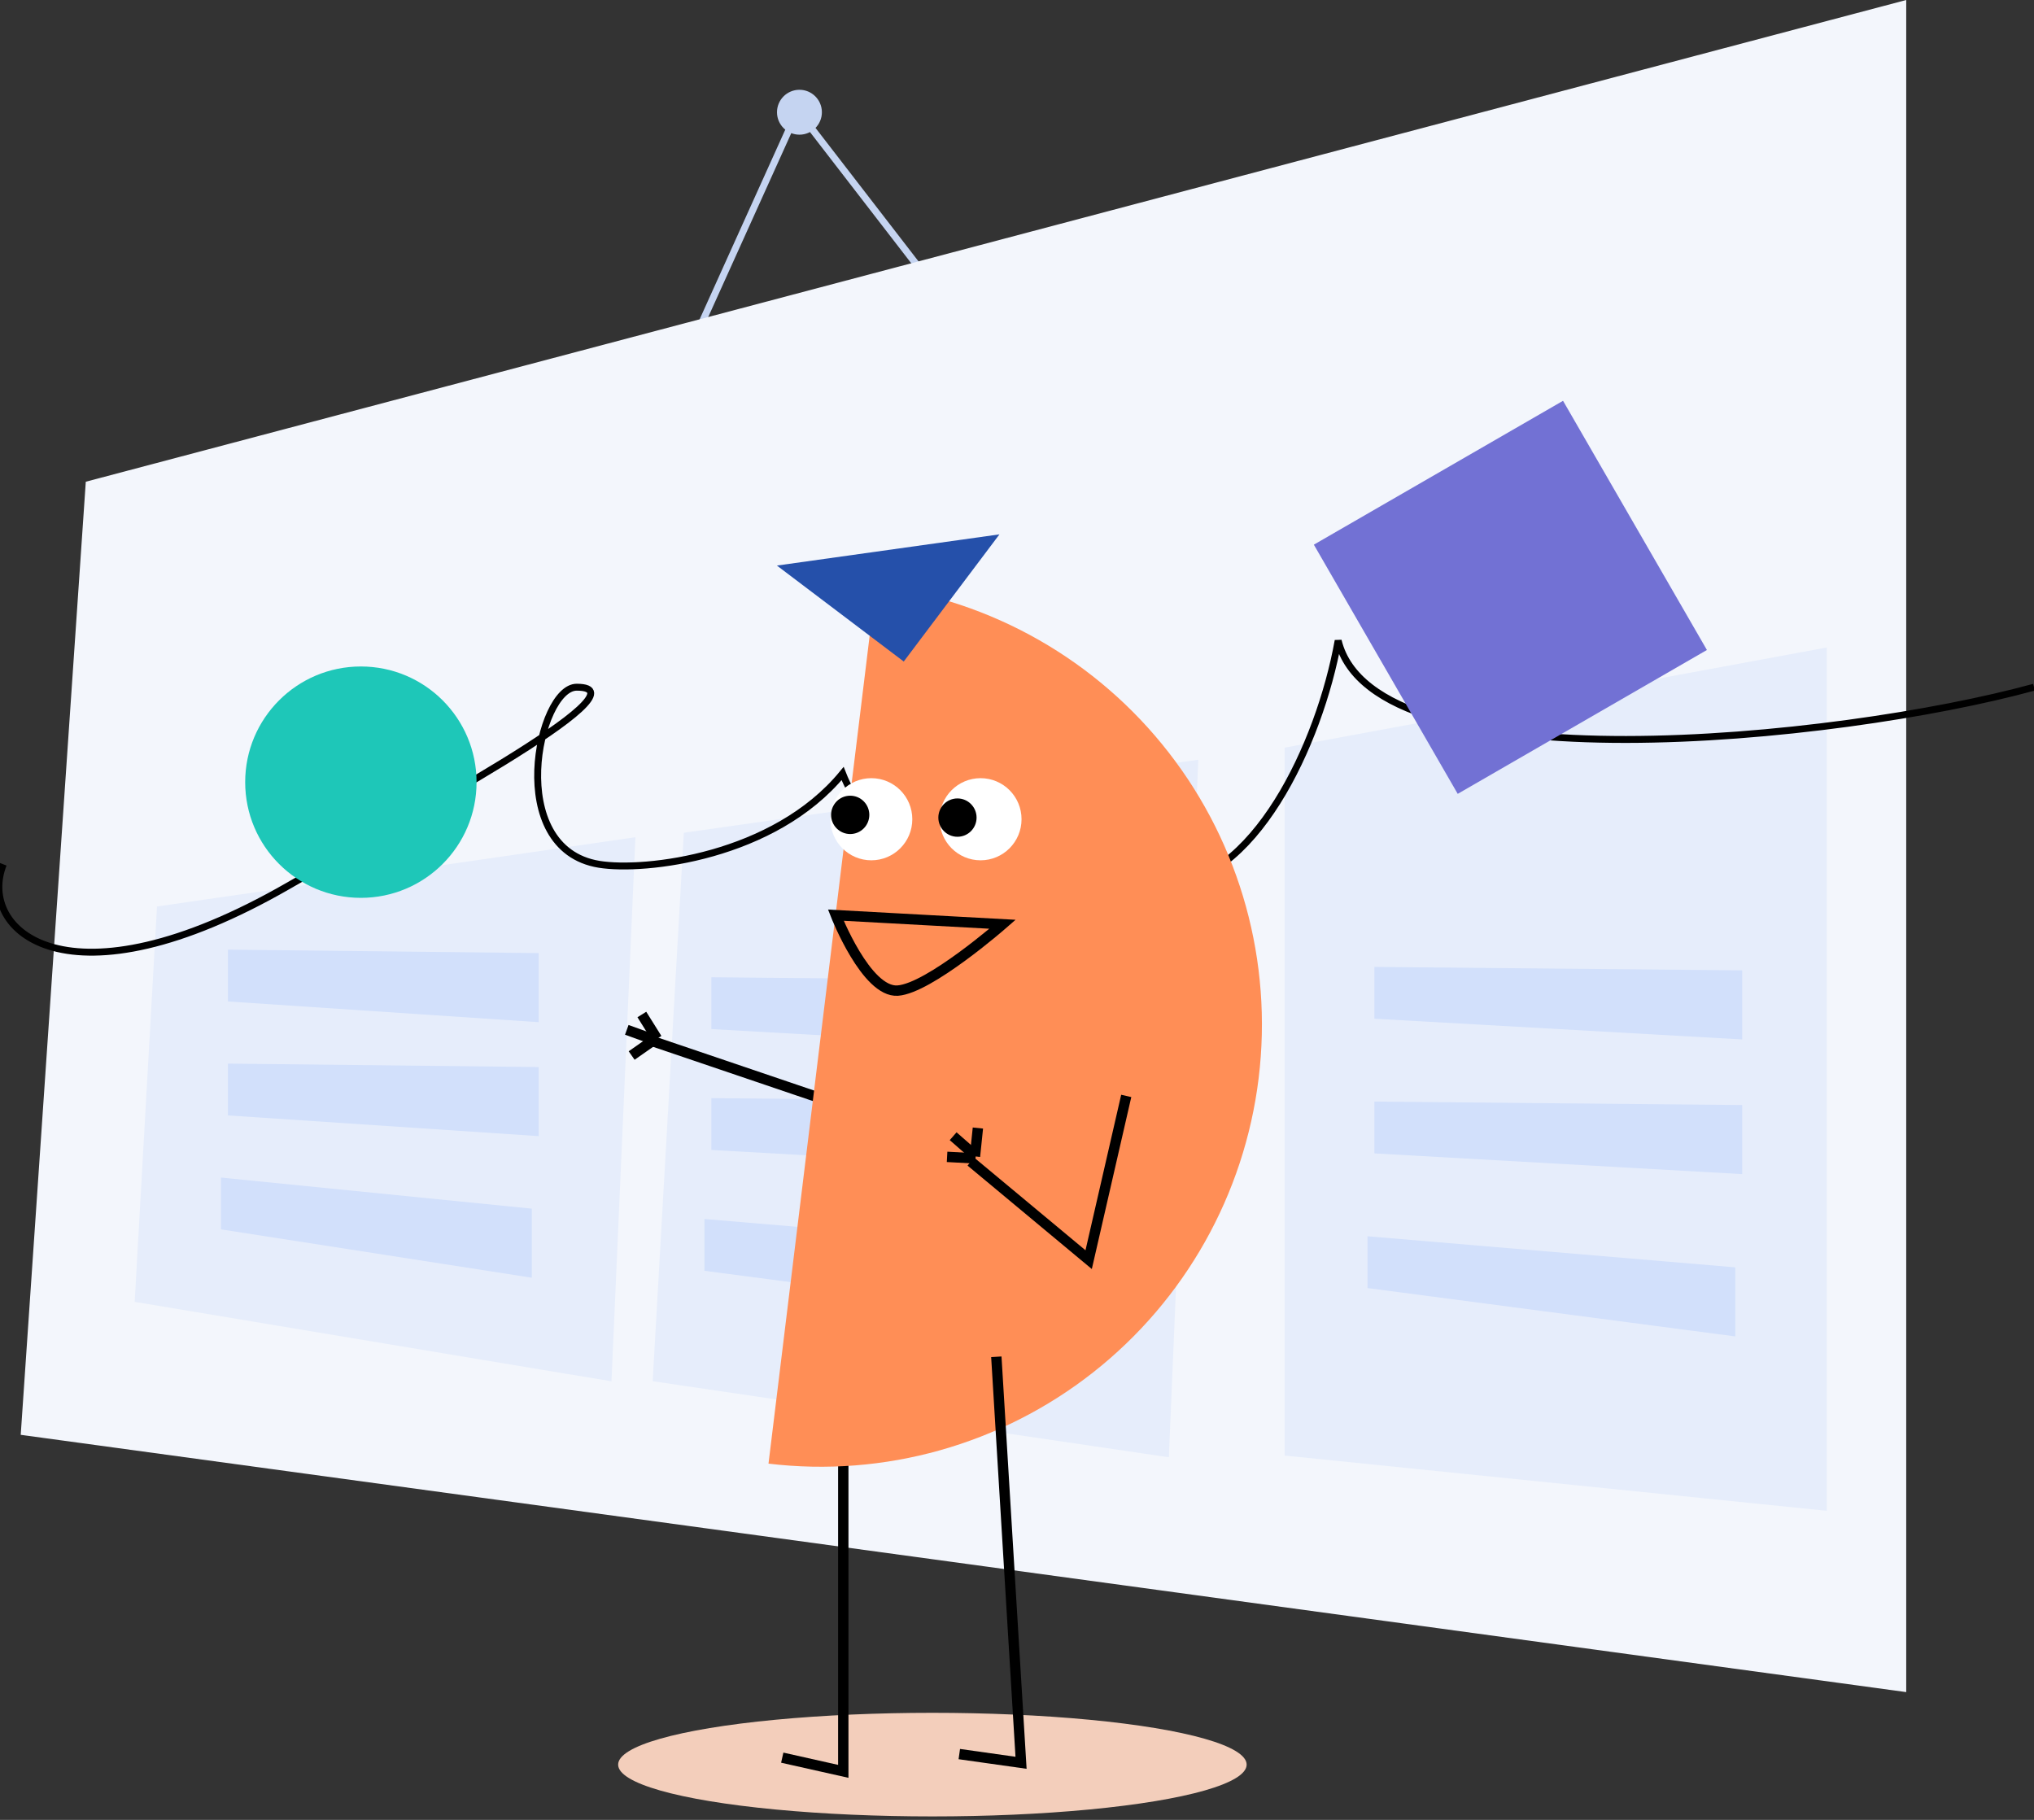 <svg width="589" height="527" viewBox="0 0 589 527" fill="none" xmlns="http://www.w3.org/2000/svg">
<rect x="0" y="0" width="589" height="527" fill="#333333" stroke="none"/>
<g clip-path="url(#clip0_8_601)">
<path d="M203 94L231 32L266.5 78" stroke="#C5D4F1" stroke-width="2"/>
<circle cx="231.5" cy="32.5" r="6.5" fill="#C5D4F1"/>
<path d="M24.843 139.5L552 0V490L6 415.5L24.843 139.5Z" fill="#F3F6FC"/>
<path d="M184 242.44L45.465 262.5L39 377L177.073 400L184 242.44Z" fill="#E6EDFB"/>
<path d="M66 275L156 276V296L66 290V275Z" fill="#D2E0FB"/>
<path d="M66 308L156 309V329L66 323V308Z" fill="#D2E0FB"/>
<path d="M64 341L154 350V370L64 356V341Z" fill="#D2E0FB"/>
<path d="M529 187.5L372 216.5V421.5L529 437.5V187.5Z" fill="#E6EDFB"/>
<path d="M347 220L198.028 241.147L189 399.972L338.473 422L347 220Z" fill="#E6EDFB"/>
<path d="M206 283L312.5 284V304L206 298V283Z" fill="#D2E0FB"/>
<path d="M206 318L312.5 319V339L206 333V318Z" fill="#D2E0FB"/>
<path d="M204 353L310.5 362V382L204 368V353Z" fill="#D2E0FB"/>
<path d="M0.967 250.287C-6.728 269.54 19.742 293.184 83.5 256.5C116.067 237.762 188.995 199 167 199C155.87 199 145.88 245.805 173.5 250.287C186.764 252.439 224.17 248.125 244 224C255.818 254.042 294.5 256.5 336 256.5C363 256.5 382.141 215.376 387.5 185.5C397.944 228.322 532.275 214.535 589 199" stroke="black" stroke-width="2"/>
<path d="M398 280L504.5 281V301L398 295V280Z" fill="#D2E0FB"/>
<path d="M398 319L504.5 320V340L398 334V319Z" fill="#D2E0FB"/>
<path d="M396 358L502.5 367V387L396 373V358Z" fill="#D2E0FB"/>
<circle cx="104.5" cy="226.5" r="33.5" fill="#1EC7B8"/>
<rect x="380.461" y="157.726" width="83.323" height="83.323" transform="rotate(-30 380.461 157.726)" fill="#7271D4"/>
<ellipse cx="270" cy="511" rx="91" ry="15" fill="#F3CEBB"/>
<path d="M244.195 394.99V512.948L226.521 508.983" stroke="black" stroke-width="3"/>
<path d="M269.581 298.354L239.057 318.506L187.651 301.062" stroke="black" stroke-width="3"/>
<path d="M189.678 300.927L182.908 305.658" stroke="black" stroke-width="3"/>
<path d="M190.25 300.786L185.865 293.779" stroke="black" stroke-width="3"/>
<path d="M189.259 301.029L181.501 298.223" stroke="black" stroke-width="3"/>
<path fill-rule="evenodd" clip-rule="evenodd" d="M222.54 423.84C256.113 427.856 289.906 418.363 316.511 397.443C343.116 376.523 360.365 345.881 364.476 312.233C368.588 278.585 359.227 244.675 338.445 217.934C317.663 191.194 287.156 173.804 253.608 169.575L222.54 423.84Z" fill="#FF8E56"/>
<path fill-rule="evenodd" clip-rule="evenodd" d="M289.42 154.742L261.704 191.564L224.977 163.776L289.42 154.742Z" fill="#2550AA"/>
<path d="M288.515 392.896L295.672 510.47L277.794 507.947" stroke="black" stroke-width="3"/>
<path d="M283.953 249.129C277.401 249.129 272.09 243.804 272.09 237.235C272.09 230.667 277.401 225.342 283.953 225.342C290.504 225.342 295.815 230.667 295.815 237.235C295.815 243.804 290.504 249.129 283.953 249.129Z" fill="white"/>
<path d="M252.319 249.129C245.767 249.129 240.456 243.804 240.456 237.235C240.456 230.667 245.767 225.342 252.319 225.342C258.87 225.342 264.182 230.667 264.182 237.235C264.182 243.804 258.87 249.129 252.319 249.129Z" fill="white"/>
<path d="M277.258 242.313C274.2 242.313 271.722 239.828 271.722 236.763C271.722 233.697 274.2 231.212 277.258 231.212C280.315 231.212 282.794 233.697 282.794 236.763C282.794 239.828 280.315 242.313 277.258 242.313Z" fill="black"/>
<path d="M246.199 241.52C243.142 241.52 240.663 239.035 240.663 235.97C240.663 232.905 243.142 230.42 246.199 230.42C249.257 230.42 251.735 232.905 251.735 235.97C251.735 239.035 249.257 241.52 246.199 241.52Z" fill="black"/>
<path d="M290.321 267.648L242.034 265.011C242.034 265.011 250.839 287.508 259.965 286.859C269.091 286.209 290.321 267.648 290.321 267.648Z" stroke="black" stroke-width="3"/>
<path d="M326.133 317.356L315.249 364.772L281.143 336.378" stroke="black" stroke-width="3"/>
<path d="M282.329 334.88L283.178 326.655" stroke="black" stroke-width="3"/>
<path d="M282.486 335.451L274.253 335.006" stroke="black" stroke-width="3"/>
<path d="M282.221 334.462L276.008 329.029" stroke="black" stroke-width="3"/>
</g>
<defs>
<clipPath id="clip0_8_601">
<rect width="589" height="527" fill="white"/>
</clipPath>
</defs>
</svg>
